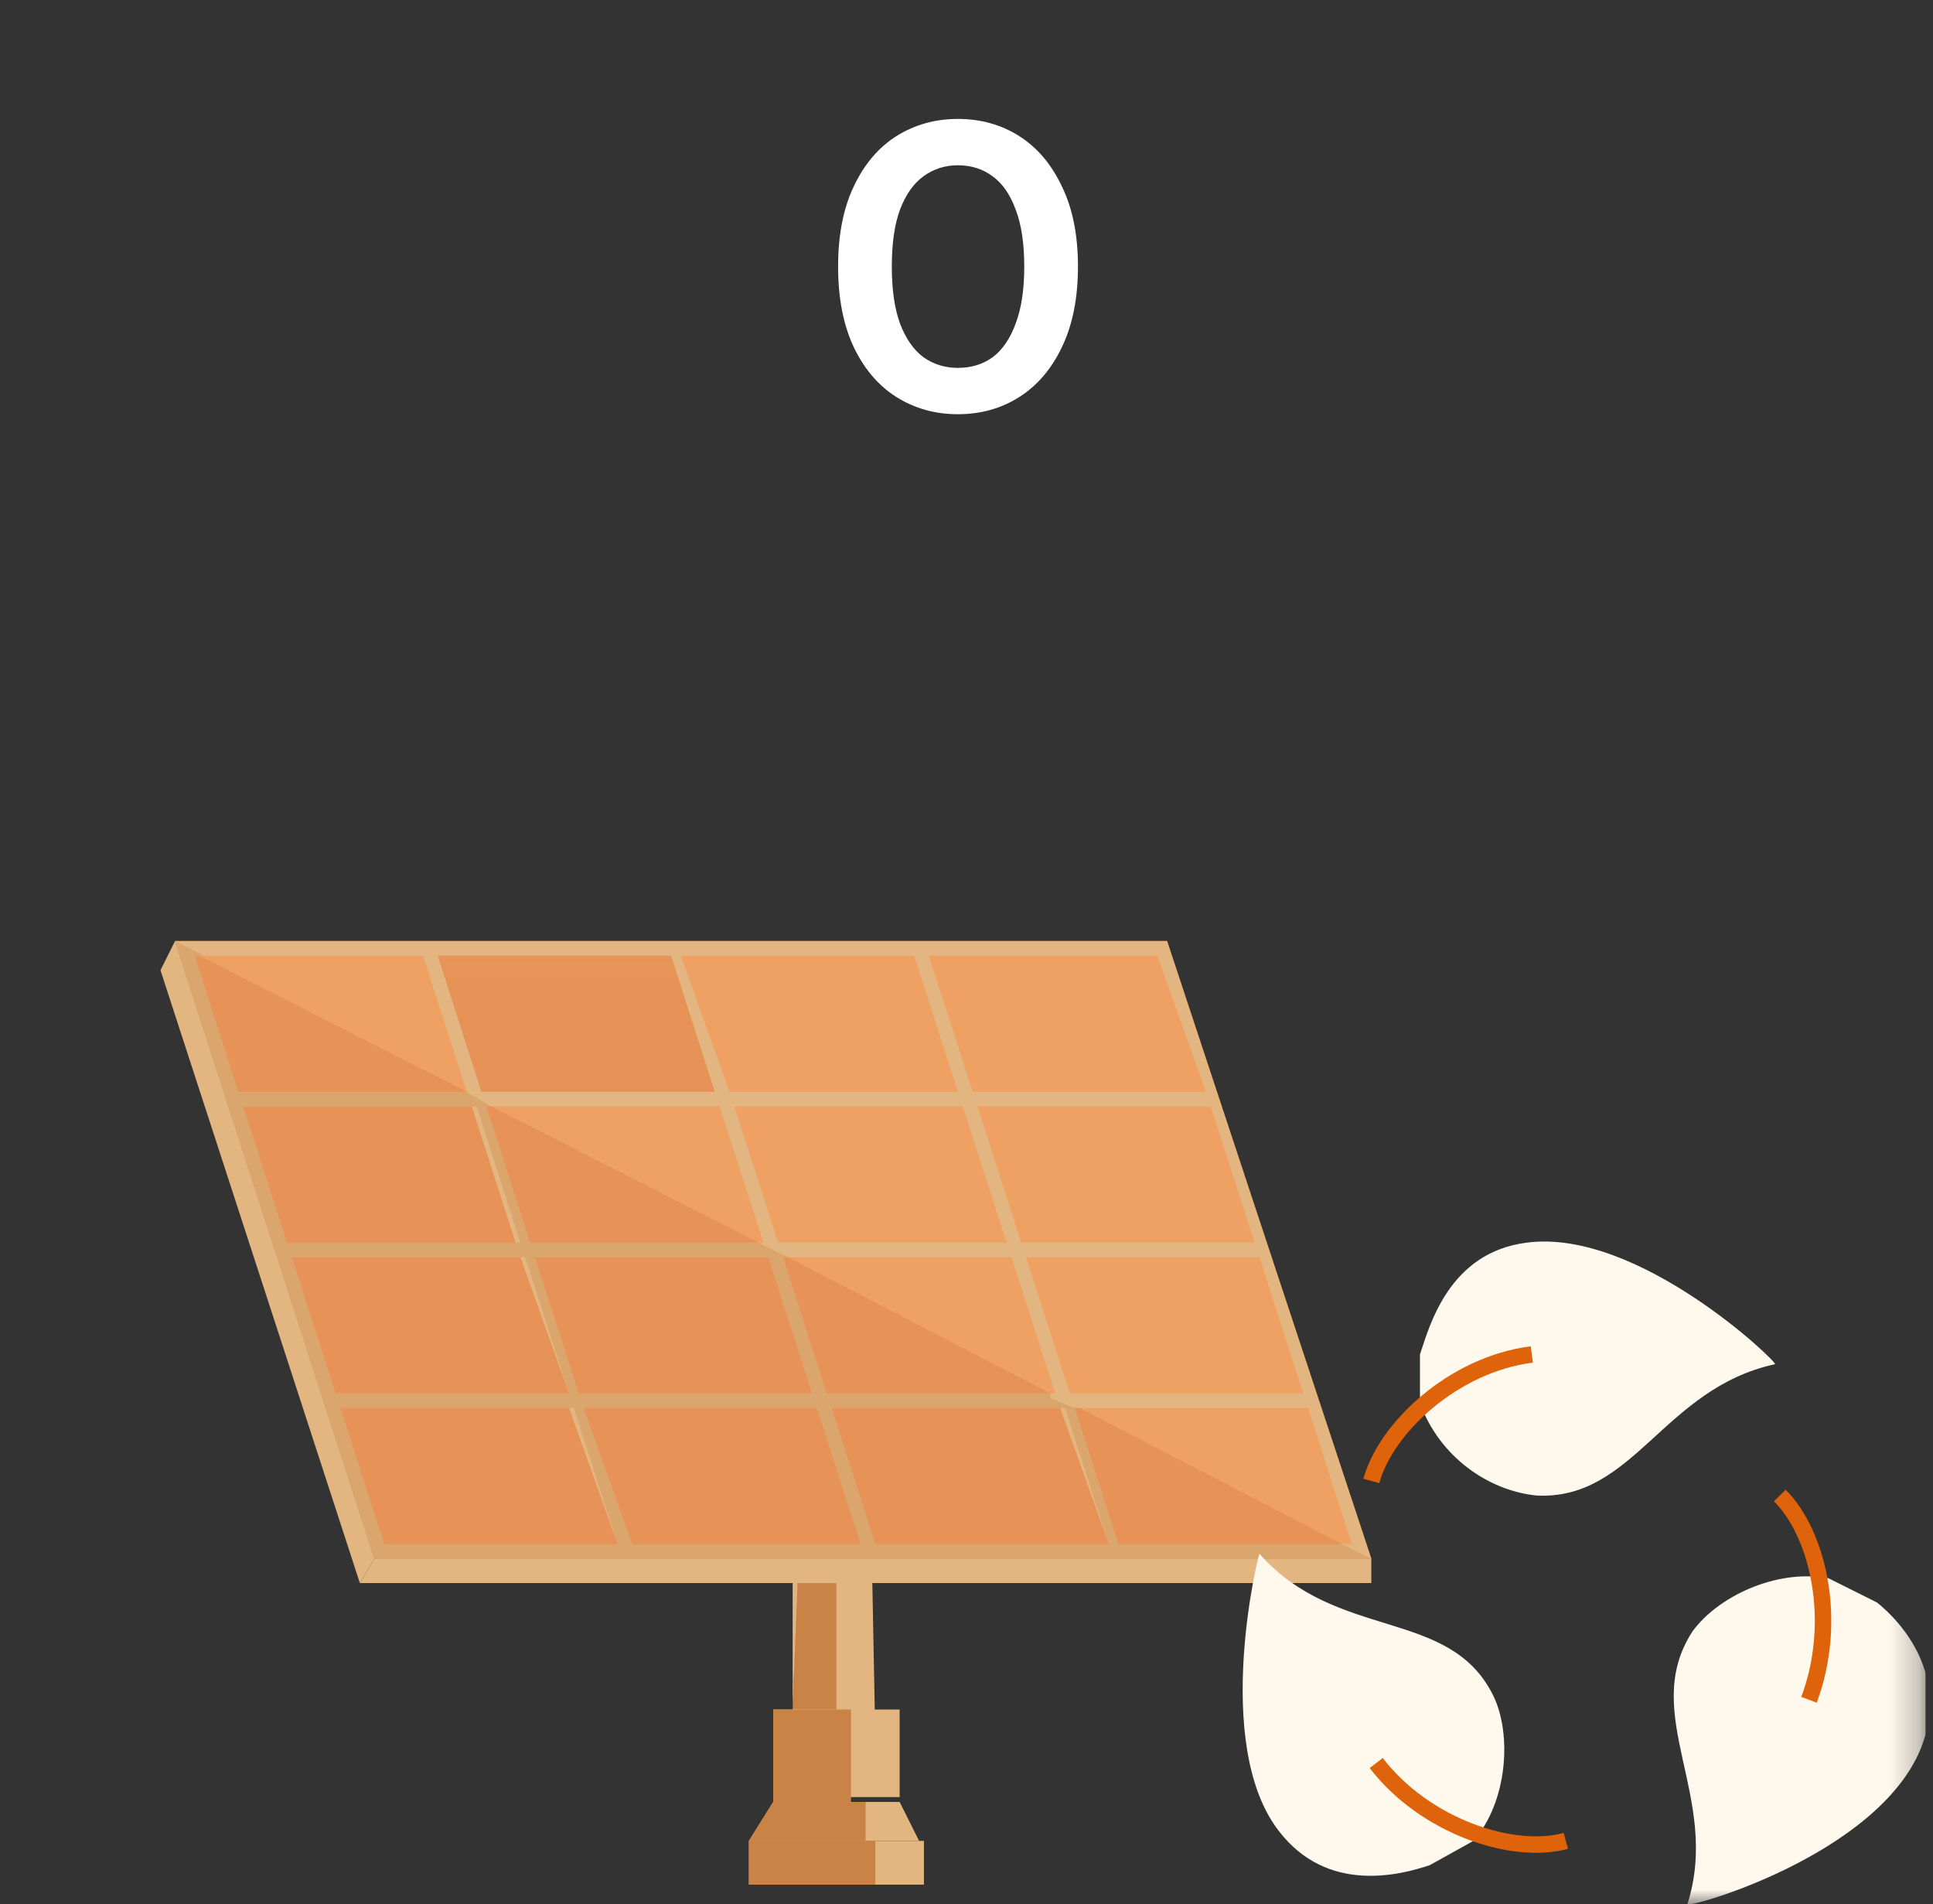 <svg width="66" height="65" viewBox="0 0 66 65" fill="none" xmlns="http://www.w3.org/2000/svg">
<rect x="0" y="0" width="66" height="65" fill="#333333" stroke="none"/>
<g clip-path="url(#clip0_1_1343)">
<path d="M29.721 50.721L29.887 59.355H27.064L27.23 50.721H29.721Z" fill="#E3B681"/>
<path d="M27.064 54.041V58.358L27.23 54.041H27.064Z" fill="#E3B681"/>
<path d="M27.23 54.041L27.064 58.358H28.558V54.041H27.23Z" fill="#CA8347"/>
<path d="M30.717 58.358H26.4V61.347H30.717V58.358Z" fill="#E3B681"/>
<path d="M29.057 58.358H28.558H27.064H26.4V61.513H29.057V58.358Z" fill="#CA8347"/>
<path d="M26.4 61.513L25.57 62.842H31.381L30.717 61.513H26.4Z" fill="#E3B681"/>
<path d="M31.547 62.842H25.57V64.336H31.547V62.842Z" fill="#E3B681"/>
<path d="M29.057 61.513H26.4L25.57 62.842H29.555V61.513H29.057Z" fill="#CA8347"/>
<path d="M29.887 62.842H25.57V64.336H29.887V62.842Z" fill="#CA8347"/>
<path d="M5.977 32.124L12.785 53.211H46.823L39.849 32.124H5.977Z" fill="#AE6117"/>
<path d="M5.977 32.124L12.785 53.211H46.823L39.849 32.124H5.977Z" fill="#AE6117"/>
<path d="M5.977 32.124L12.785 53.211H46.823L39.849 32.124H5.977Z" fill="#E3B681"/>
<path d="M31.713 32.623L33.208 37.272H41.177L39.517 32.623H31.713Z" fill="#EFA164"/>
<path d="M23.245 32.623L24.906 37.272H32.709L31.215 32.623H23.245Z" fill="#EFA164"/>
<mask id="mask0_1_1343" style="mask-type:luminance" maskUnits="userSpaceOnUse" x="5" y="32" width="61" height="33">
<path d="M65.751 32.124H5.479V65H65.751V32.124Z" fill="white"/>
</mask>
<g mask="url(#mask0_1_1343)">
<mask id="mask1_1_1343" style="mask-type:luminance" maskUnits="userSpaceOnUse" x="0" y="21" width="40" height="18">
<path d="M39.351 21H0V38.932H39.351V21Z" fill="white"/>
</mask>
<g mask="url(#mask1_1_1343)">
<path d="M22.913 32.623H14.943L16.438 37.272H24.407L22.913 32.623Z" fill="#E79256"/>
</g>
</g>
<path d="M6.642 32.623L8.136 37.272H15.94L14.445 32.623H6.642Z" fill="#EFA164"/>
<path d="M41.343 37.77H33.374L34.868 42.419H42.838L41.343 37.77Z" fill="#EFA164"/>
<path d="M32.876 37.77H25.072L26.566 42.419H34.37L32.876 37.77Z" fill="#EFA164"/>
<path d="M24.574 37.77H16.604L18.098 42.419H26.068L24.574 37.77Z" fill="#EFA164"/>
<path d="M16.106 37.77H8.302L9.796 42.419H17.6L16.106 37.77Z" fill="#EFA164"/>
<path d="M43.004 42.917H35.034L36.528 47.566H44.498L43.004 42.917Z" fill="#EFA164"/>
<path d="M34.536 42.917H26.732L28.226 47.566H36.03L34.536 42.917Z" fill="#EFA164"/>
<path d="M26.234 42.917H18.264L19.759 47.566H27.728L26.234 42.917Z" fill="#EFA164"/>
<path d="M17.766 42.917H9.962L11.457 47.566H19.426L17.766 42.917Z" fill="#EFA164"/>
<path d="M44.664 48.064H36.694L38.189 52.713H46.158L44.664 48.064Z" fill="#EFA164"/>
<path d="M36.196 48.064H28.392L29.887 52.713H37.857L36.196 48.064Z" fill="#EFA164"/>
<path d="M27.894 48.064H19.924L21.585 52.713H29.389L27.894 48.064Z" fill="#EFA164"/>
<path d="M19.426 48.064H11.623L13.117 52.713H21.087L19.426 48.064Z" fill="#EFA164"/>
<path d="M12.785 53.211L12.287 54.041H46.823V53.211H12.785Z" fill="#E3B681"/>
<path d="M5.977 32.124L5.479 33.121L12.287 54.041L12.785 53.211L5.977 32.124Z" fill="#E3B681"/>
<path d="M11.623 48.064H19.593L21.087 52.713H13.117L11.623 48.064ZM19.924 48.064H27.894L29.389 52.713H21.585L19.924 48.064ZM28.392 48.064H36.362L37.857 52.713H29.887L28.392 48.064ZM9.962 42.917H17.932L19.426 47.566H11.457L9.962 42.917ZM18.264 42.917H26.234L27.728 47.566H19.759L18.264 42.917ZM8.302 37.77H16.272L17.766 42.419H9.796L8.302 37.77ZM5.977 32.124L12.785 53.211H46.823L45.826 52.713H38.189L36.694 48.064L35.864 47.732V47.566H28.226L26.732 42.917H26.898L25.902 42.419H18.098L16.604 37.77H16.77L15.94 37.272H8.136L6.642 32.623H6.974L5.977 32.124Z" fill="#DAA66D"/>
<path d="M6.642 32.623L8.136 37.272H15.94L6.808 32.623H6.642Z" fill="#E79256"/>
<path d="M16.77 37.77H16.604L18.098 42.419H25.902L16.77 37.77Z" fill="#E79256"/>
<path d="M16.106 37.77H8.302L9.796 42.419H17.6L16.106 37.77Z" fill="#E79256"/>
<path d="M26.898 42.917H26.732L28.226 47.566H35.864L26.898 42.917Z" fill="#E79256"/>
<path d="M26.234 42.917H18.264L19.759 47.566H27.728L26.234 42.917Z" fill="#E79256"/>
<path d="M17.766 42.917H9.962L11.457 47.566H19.426L17.766 42.917Z" fill="#E79256"/>
<path d="M36.86 48.064H36.694L38.189 52.713H45.826L36.86 48.064Z" fill="#E79256"/>
<path d="M36.196 48.064H28.392L29.887 52.713H37.857L36.196 48.064Z" fill="#E79256"/>
<path d="M27.894 48.064H19.924L21.585 52.713H29.389L27.894 48.064Z" fill="#E79256"/>
<path d="M19.426 48.064H11.623L13.117 52.713H21.087L19.426 48.064Z" fill="#E79256"/>
<path d="M5.977 32.124L12.785 53.211L5.977 32.124Z" fill="#DAA66D"/>
<mask id="mask2_1_1343" style="mask-type:luminance" maskUnits="userSpaceOnUse" x="5" y="32" width="61" height="33">
<path d="M65.751 32.124H5.479V65H65.751V32.124Z" fill="white"/>
</mask>
<g mask="url(#mask2_1_1343)">
<path d="M48.483 47.898C49.147 49.724 50.808 50.887 52.468 51.053C55.789 51.219 56.785 47.4 60.604 46.57C60.77 46.57 55.955 41.921 52.136 42.419C49.479 42.751 48.815 45.242 48.483 46.238" fill="#FFF8EC"/>
</g>
<mask id="mask3_1_1343" style="mask-type:luminance" maskUnits="userSpaceOnUse" x="5" y="32" width="61" height="33">
<path d="M65.751 32.124H5.479V65H65.751V32.124Z" fill="white"/>
</mask>
<g mask="url(#mask3_1_1343)">
<path d="M50.309 62.842C51.472 61.513 51.638 59.189 50.974 57.86C49.479 54.872 45.66 56.034 43.004 53.045C43.004 52.879 41.343 59.521 43.668 62.509C45.328 64.668 47.819 64.004 48.815 63.672" fill="#FFF8EC"/>
</g>
<mask id="mask4_1_1343" style="mask-type:luminance" maskUnits="userSpaceOnUse" x="5" y="32" width="61" height="33">
<path d="M65.751 32.124H5.479V65H65.751V32.124Z" fill="white"/>
</mask>
<g mask="url(#mask4_1_1343)">
<path d="M62.43 53.876C60.604 53.543 58.611 54.54 57.781 55.702C55.955 58.525 58.777 61.347 57.615 65C57.615 65.166 64.091 63.34 65.585 59.687C66.581 57.196 64.921 55.37 64.091 54.706" fill="#FFF8EC"/>
</g>
<mask id="mask5_1_1343" style="mask-type:luminance" maskUnits="userSpaceOnUse" x="5" y="32" width="61" height="33">
<path d="M65.751 32.124H5.479V65H65.751V32.124Z" fill="white"/>
</mask>
<g mask="url(#mask5_1_1343)">
<path d="M46.823 50.555C47.321 48.728 49.645 46.57 52.302 46.238M60.77 51.053C62.098 52.381 62.762 55.37 61.766 58.026M53.464 62.842C51.638 63.34 48.649 62.343 46.989 60.185" stroke="#DE630B" stroke-width="0.562" stroke-miterlimit="10"/>
</g>
</g>
<path d="M32.704 14.14C31.929 14.14 31.229 13.944 30.604 13.552C29.988 13.16 29.503 12.591 29.148 11.844C28.793 11.088 28.616 10.173 28.616 9.1C28.616 8.027 28.793 7.117 29.148 6.37C29.503 5.614 29.988 5.04 30.604 4.648C31.229 4.256 31.929 4.06 32.704 4.06C33.488 4.06 34.188 4.256 34.804 4.648C35.42 5.04 35.905 5.614 36.26 6.37C36.624 7.117 36.806 8.027 36.806 9.1C36.806 10.173 36.624 11.088 36.26 11.844C35.905 12.591 35.42 13.16 34.804 13.552C34.188 13.944 33.488 14.14 32.704 14.14ZM32.704 12.558C33.161 12.558 33.558 12.437 33.894 12.194C34.23 11.942 34.491 11.559 34.678 11.046C34.874 10.533 34.972 9.884 34.972 9.1C34.972 8.307 34.874 7.658 34.678 7.154C34.491 6.641 34.23 6.263 33.894 6.02C33.558 5.768 33.161 5.642 32.704 5.642C32.265 5.642 31.873 5.768 31.528 6.02C31.192 6.263 30.926 6.641 30.73 7.154C30.543 7.658 30.45 8.307 30.45 9.1C30.45 9.884 30.543 10.533 30.73 11.046C30.926 11.559 31.192 11.942 31.528 12.194C31.873 12.437 32.265 12.558 32.704 12.558Z" fill="white"/>
<defs>
<clipPath id="clip0_1_1343">
<rect width="65.751" height="44" fill="white" transform="translate(0 21)"/>
</clipPath>
</defs>
</svg>
